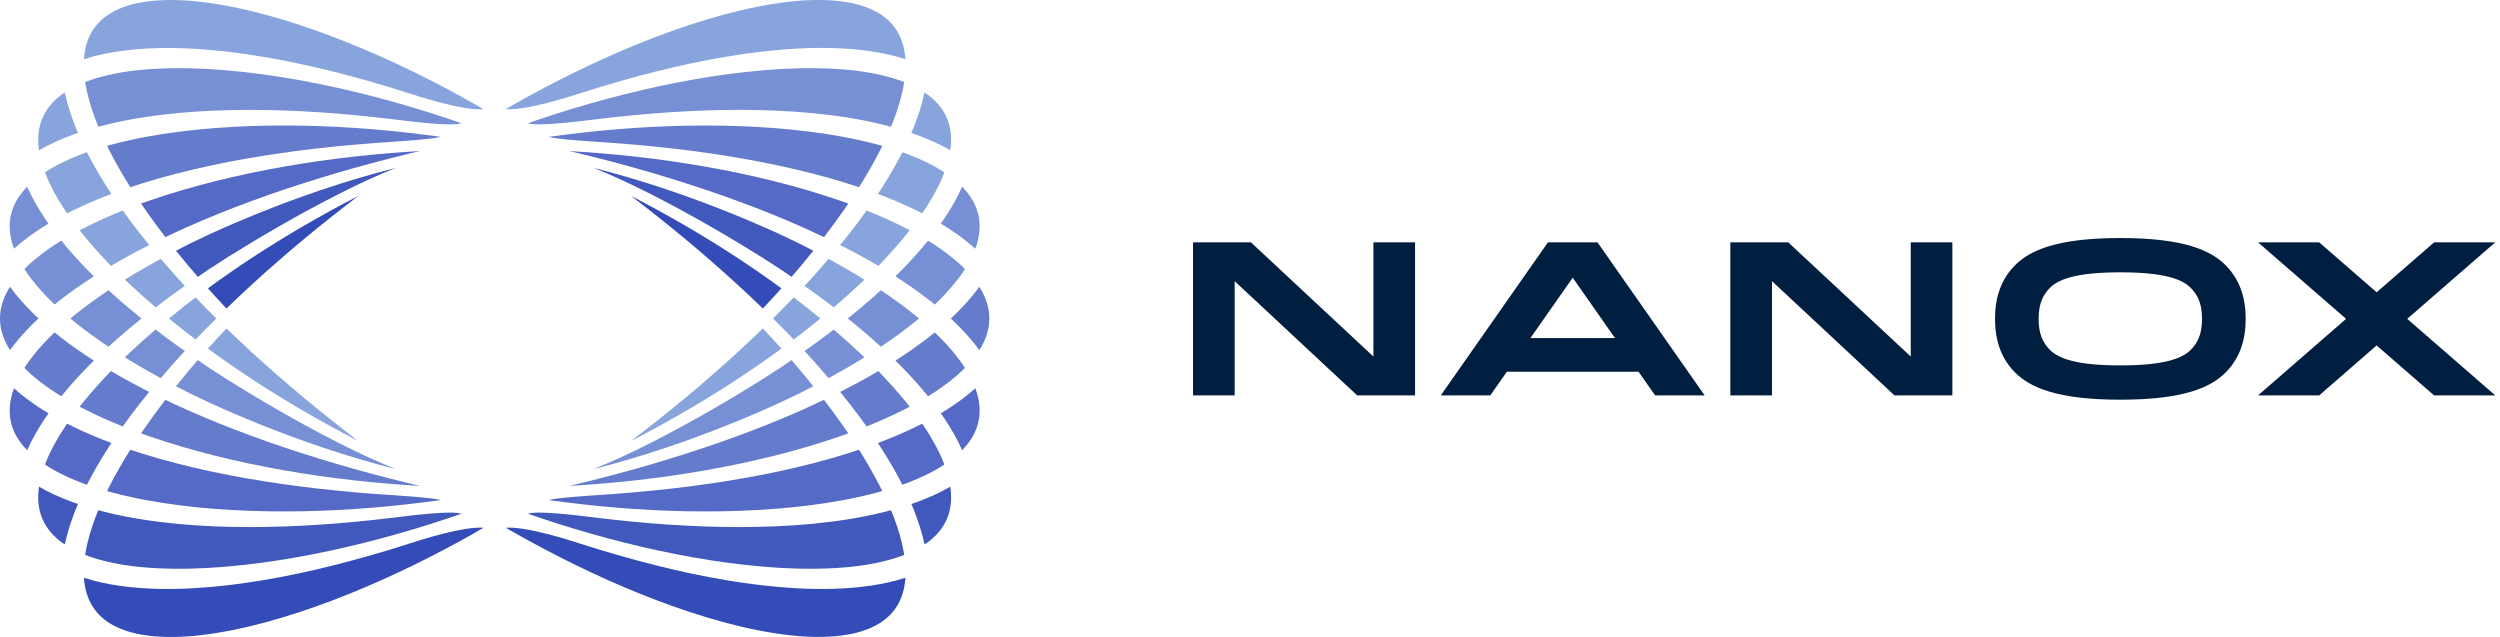 <svg width="157" height="40" viewBox="0 0 157 40" fill="none" xmlns="http://www.w3.org/2000/svg">
<g clip-path="url(#clip0_665_1049)">
<path d="M133.157 14.948C129.16 14.948 127.473 15.731 126.554 16.649C125.663 17.541 125.286 18.674 125.286 20.025C125.286 21.375 125.665 22.509 126.554 23.4C127.473 24.318 129.16 25.101 133.157 25.101C137.153 25.101 138.842 24.318 139.76 23.4C140.651 22.509 141.029 21.375 141.029 20.025C141.029 18.674 140.65 17.541 139.76 16.649C138.842 15.731 137.154 14.948 133.157 14.948ZM137.572 21.978C137.018 22.532 135.857 22.947 133.157 22.947C130.456 22.947 129.295 22.532 128.741 21.978C128.336 21.574 128.025 21.038 128.025 20.025C128.025 19.011 128.336 18.477 128.741 18.071C129.295 17.517 130.456 17.102 133.157 17.102C135.857 17.102 137.019 17.517 137.572 18.071C137.976 18.477 138.288 19.011 138.288 20.025C138.288 21.038 137.977 21.573 137.572 21.978Z" fill="#001E3F"/>
<path d="M100.322 15.219H97.211L90.48 24.832H93.59L94.633 23.343H102.899L103.942 24.832H107.053L100.322 15.219ZM101.42 21.231H96.111L98.766 17.439L101.421 21.231H101.42Z" fill="#001E3F"/>
<path d="M88.866 24.83V15.219H86.25V22.391L78.558 15.219H77.538H74.922V24.832H77.538V17.658L85.231 24.832H86.25H88.866V24.83Z" fill="#001E3F"/>
<path d="M119.994 22.391L112.302 15.219H108.666V24.832H111.282V17.658L118.975 24.832H119.994H122.61V15.219H119.994V22.391Z" fill="#001E3F"/>
<path d="M156.702 24.832L151.173 20.024L156.701 15.219H152.863L149.253 18.356L145.643 15.219H141.804L147.334 20.024L141.804 24.832H145.643L149.252 21.693L152.862 24.832H156.702Z" fill="#001E3F"/>
<path d="M52.76 24.612C53.169 25.113 53.57 25.621 53.957 26.141C54.113 26.353 54.268 26.567 54.421 26.781C55.248 26.45 56.059 26.089 56.845 25.689C56.94 25.64 57.035 25.59 57.129 25.541C57.062 25.457 56.997 25.373 56.93 25.289C56.374 24.605 55.78 23.944 55.159 23.305C54.932 23.438 54.705 23.572 54.474 23.701C53.91 24.019 53.336 24.319 52.758 24.612M37.757 30.021C37.093 30.192 36.427 30.357 35.76 30.514C36.409 30.479 37.059 30.43 37.706 30.378C38.442 30.318 39.177 30.244 39.911 30.165C42.843 29.835 45.758 29.336 48.611 28.623C50.037 28.267 51.447 27.855 52.827 27.375C52.977 27.323 53.125 27.27 53.274 27.216C53.185 27.085 53.096 26.955 53.005 26.826C52.601 26.245 52.181 25.673 51.747 25.108C51.316 25.313 50.885 25.515 50.45 25.71C49.083 26.319 47.696 26.875 46.295 27.387C44.895 27.904 43.479 28.371 42.056 28.81C40.633 29.252 39.198 29.65 37.757 30.02M9.126 26.826C9.036 26.955 8.946 27.085 8.857 27.216C9.006 27.27 9.154 27.323 9.304 27.375C10.686 27.855 12.096 28.265 13.521 28.623C16.373 29.335 19.286 29.834 22.22 30.165C22.954 30.245 23.689 30.318 24.425 30.378C25.073 30.431 25.722 30.479 26.371 30.514C25.704 30.357 25.038 30.193 24.373 30.021C22.932 29.651 21.497 29.252 20.074 28.812C18.65 28.372 17.235 27.906 15.835 27.389C14.434 26.875 13.047 26.32 11.68 25.711C11.245 25.517 10.814 25.315 10.383 25.11C9.951 25.674 9.53 26.245 9.126 26.827M5.2 25.289C5.133 25.373 5.067 25.457 5.001 25.541C5.096 25.591 5.189 25.64 5.284 25.689C6.072 26.089 6.883 26.451 7.709 26.781C7.862 26.566 8.016 26.352 8.172 26.141C8.56 25.621 8.961 25.113 9.37 24.61C8.793 24.319 8.22 24.018 7.654 23.7C7.425 23.571 7.196 23.437 6.969 23.303C6.348 23.942 5.754 24.603 5.198 25.288M2.123 20.28C2.221 20.185 2.321 20.093 2.42 19.999C2.321 19.907 2.221 19.815 2.123 19.718C1.588 19.194 1.077 18.634 0.627 18.01C0.582 18.081 0.539 18.153 0.498 18.224C0.18 18.788 -0.003 19.393 3.56805e-05 20.001C-0.003 20.608 0.18 21.213 0.499 21.774C0.541 21.846 0.584 21.917 0.628 21.988C1.079 21.364 1.588 20.804 2.124 20.28M4.203 24.462C4.741 23.826 5.31 23.224 5.896 22.645C5.201 22.201 4.519 21.73 3.861 21.22C3.716 21.107 3.57 20.992 3.427 20.876C3.304 20.992 3.184 21.11 3.065 21.231C2.815 21.483 2.576 21.745 2.347 22.011C2.236 22.146 2.123 22.28 2.017 22.419L1.859 22.626L1.708 22.837C1.648 22.924 1.588 23.015 1.53 23.104C1.606 23.18 1.682 23.256 1.76 23.328L1.951 23.504L2.15 23.673C2.28 23.788 2.42 23.894 2.557 24.003C2.836 24.217 3.124 24.422 3.421 24.618C3.563 24.71 3.705 24.801 3.849 24.89C3.965 24.746 4.082 24.603 4.201 24.462M23.838 8.96C24.759 8.896 27.108 8.756 27.686 8.597C27.366 8.554 27.047 8.511 26.728 8.469C25.995 8.374 25.261 8.294 24.527 8.218C21.59 7.932 18.636 7.814 15.697 7.918C14.228 7.972 12.764 8.08 11.313 8.263C9.863 8.443 8.426 8.704 7.031 9.075C6.927 9.104 6.825 9.133 6.722 9.162C6.77 9.258 6.816 9.353 6.865 9.448C7.268 10.234 7.71 11.004 8.186 11.757C8.435 11.674 8.686 11.591 8.937 11.512C10.374 11.063 11.828 10.698 13.292 10.384C14.755 10.072 16.227 9.818 17.704 9.607C19.181 9.392 20.663 9.23 22.146 9.096C22.709 9.046 23.274 9 23.838 8.96ZM55.265 9.45C55.314 9.355 55.36 9.258 55.407 9.163C55.305 9.135 55.202 9.105 55.098 9.077C53.703 8.706 52.267 8.444 50.817 8.264C49.367 8.082 47.902 7.973 46.433 7.92C43.494 7.816 40.541 7.933 37.602 8.22C36.868 8.294 36.135 8.376 35.402 8.471C35.083 8.512 34.763 8.554 34.444 8.599C35.022 8.759 37.37 8.897 38.292 8.961C38.856 9.001 39.421 9.046 39.984 9.098C41.466 9.231 42.949 9.393 44.426 9.609C45.902 9.82 47.375 10.074 48.839 10.386C50.303 10.699 51.757 11.066 53.194 11.513C53.445 11.592 53.696 11.675 53.945 11.758C54.421 11.005 54.864 10.236 55.265 9.45ZM59.782 22.011C59.555 21.743 59.314 21.483 59.065 21.231C58.946 21.11 58.826 20.992 58.702 20.876C58.558 20.992 58.414 21.107 58.269 21.22C57.61 21.73 56.928 22.201 56.233 22.645C56.822 23.224 57.389 23.826 57.927 24.462C58.046 24.603 58.163 24.746 58.28 24.89C58.425 24.801 58.569 24.712 58.708 24.618C59.005 24.423 59.294 24.217 59.573 24.003C59.71 23.894 59.849 23.786 59.98 23.673L60.179 23.504L60.369 23.328C60.447 23.254 60.524 23.18 60.598 23.104C60.54 23.015 60.481 22.926 60.42 22.837L60.27 22.626L60.111 22.419C60.005 22.281 59.892 22.146 59.781 22.011M62.13 20.001C62.133 19.393 61.95 18.788 61.63 18.227C61.59 18.155 61.547 18.084 61.501 18.013C61.051 18.637 60.541 19.197 60.005 19.721C59.907 19.816 59.808 19.909 59.708 20.001C59.808 20.093 59.907 20.185 60.005 20.281C60.54 20.806 61.051 21.366 61.501 21.99C61.546 21.919 61.589 21.847 61.63 21.776C61.95 21.214 62.133 20.61 62.13 20.002" fill="#657CCD"/>
<path d="M4.739 32.028C4.79 31.902 4.843 31.777 4.897 31.651C4.767 31.606 4.64 31.563 4.51 31.516C3.809 31.254 3.114 30.951 2.45 30.563C2.438 30.646 2.427 30.728 2.42 30.811C2.356 31.455 2.436 32.082 2.686 32.636C2.931 33.191 3.344 33.67 3.864 34.053C3.929 34.102 4.001 34.145 4.069 34.191C4.227 33.441 4.464 32.722 4.739 32.028ZM12.423 17.387C13.831 16.367 20.243 12.363 24.87 10.54C18.662 12.096 12.926 14.734 11.054 15.746C11.301 16.053 11.551 16.359 11.805 16.663C12.008 16.906 12.215 17.148 12.424 17.387M27.118 32.882C27.742 32.682 28.363 32.475 28.983 32.261C28.277 32.052 25.918 32.364 24.608 32.52C23.128 32.697 21.645 32.847 20.157 32.943C18.668 33.044 17.175 33.101 15.679 33.101C14.183 33.098 12.684 33.043 11.185 32.903C9.688 32.759 8.19 32.542 6.71 32.18C6.531 32.135 6.352 32.089 6.173 32.04C6.107 32.196 6.045 32.353 5.985 32.512C5.859 32.845 5.748 33.181 5.648 33.517C5.601 33.686 5.553 33.854 5.513 34.023L5.452 34.277L5.4 34.531C5.381 34.637 5.363 34.742 5.347 34.848C5.446 34.886 5.547 34.924 5.648 34.959L5.893 35.042L6.143 35.117C6.309 35.167 6.48 35.209 6.65 35.253C6.991 35.335 7.337 35.406 7.689 35.463C8.391 35.579 9.107 35.646 9.827 35.683C11.268 35.755 12.729 35.714 14.185 35.588C15.64 35.464 17.096 35.267 18.543 35.013C21.439 34.503 24.303 33.774 27.118 32.882ZM50.326 16.663C50.581 16.359 50.83 16.053 51.077 15.746C49.206 14.734 43.469 12.096 37.261 10.54C41.888 12.363 48.3 16.367 49.707 17.387C49.915 17.147 50.121 16.906 50.326 16.663ZM56.481 34.959C56.582 34.924 56.682 34.886 56.783 34.848C56.767 34.742 56.749 34.637 56.729 34.531L56.679 34.277L56.618 34.023C56.578 33.854 56.53 33.686 56.483 33.517C56.383 33.179 56.27 32.845 56.144 32.512C56.085 32.355 56.022 32.197 55.957 32.04C55.779 32.087 55.599 32.135 55.419 32.18C53.939 32.542 52.442 32.758 50.944 32.903C49.447 33.043 47.948 33.099 46.452 33.101C44.956 33.101 43.463 33.044 41.974 32.943C40.486 32.847 39.002 32.697 37.523 32.52C36.213 32.364 33.854 32.052 33.148 32.261C33.768 32.475 34.389 32.682 35.013 32.882C37.827 33.774 40.692 34.503 43.588 35.013C45.035 35.267 46.491 35.464 47.947 35.588C49.402 35.714 50.863 35.755 52.304 35.683C53.024 35.646 53.74 35.579 54.442 35.463C54.792 35.405 55.14 35.335 55.481 35.253C55.651 35.21 55.822 35.167 55.988 35.117L56.238 35.042L56.483 34.959H56.481ZM59.709 30.811C59.702 30.73 59.692 30.646 59.68 30.563C59.016 30.951 58.321 31.254 57.619 31.516C57.492 31.563 57.362 31.606 57.233 31.651C57.286 31.776 57.34 31.9 57.391 32.028C57.665 32.722 57.904 33.441 58.06 34.191C58.129 34.145 58.2 34.102 58.267 34.053C58.787 33.67 59.2 33.191 59.445 32.636C59.695 32.082 59.773 31.455 59.711 30.811" fill="#4159BC"/>
<path d="M53.244 20.001C53.748 20.406 54.247 20.819 54.733 21.249C54.929 21.423 55.123 21.598 55.317 21.776C56.056 21.28 56.777 20.762 57.465 20.206C57.548 20.139 57.63 20.069 57.711 20.001C57.63 19.933 57.548 19.864 57.465 19.796C56.778 19.242 56.058 18.722 55.317 18.226C55.123 18.404 54.929 18.579 54.733 18.753C54.245 19.181 53.748 19.595 53.244 19.999M50.526 22.045C50.717 22.252 50.907 22.459 51.096 22.669C51.414 23.024 51.726 23.384 52.036 23.746C52.66 23.407 53.277 23.055 53.883 22.69C54.018 22.608 54.15 22.523 54.284 22.44C54.171 22.332 54.057 22.223 53.942 22.116C53.425 21.632 52.897 21.16 52.356 20.698C51.978 20.989 51.597 21.276 51.212 21.556C50.984 21.723 50.754 21.885 50.524 22.047M49.707 22.613C48.3 23.633 41.887 27.637 37.259 29.46C43.467 27.904 49.203 25.266 51.075 24.254C50.828 23.947 50.579 23.641 50.325 23.337C50.121 23.094 49.913 22.853 49.705 22.613M11.803 23.337C11.549 23.641 11.3 23.947 11.053 24.254C12.923 25.266 18.661 27.904 24.869 29.46C20.241 27.637 13.829 23.635 12.423 22.613C12.215 22.853 12.008 23.094 11.803 23.337ZM8.186 22.115C8.071 22.222 7.957 22.33 7.844 22.439C7.978 22.522 8.11 22.608 8.245 22.688C8.851 23.055 9.468 23.406 10.092 23.745C10.401 23.382 10.714 23.023 11.032 22.668C11.221 22.458 11.412 22.252 11.604 22.044C11.374 21.882 11.143 21.718 10.915 21.553C10.53 21.273 10.15 20.986 9.771 20.695C9.23 21.157 8.701 21.629 8.184 22.113M4.666 19.796C4.583 19.864 4.501 19.933 4.42 20.001C4.501 20.069 4.583 20.137 4.666 20.206C5.353 20.76 6.073 21.28 6.814 21.776C7.008 21.599 7.202 21.423 7.398 21.249C7.886 20.821 8.383 20.406 8.887 20.001C8.383 19.595 7.884 19.182 7.398 18.754C7.202 18.581 7.008 18.405 6.814 18.227C6.075 18.723 5.354 19.242 4.666 19.797M2.698 14.258C2.814 14.185 2.93 14.115 3.047 14.045C2.968 13.934 2.889 13.822 2.814 13.709C2.399 13.085 2.016 12.432 1.705 11.727C1.647 11.787 1.59 11.848 1.535 11.91C1.105 12.393 0.801 12.947 0.677 13.541C0.548 14.134 0.602 14.764 0.798 15.381C0.823 15.459 0.85 15.538 0.879 15.617C1.448 15.1 2.065 14.659 2.698 14.258ZM5.896 17.355C5.308 16.776 4.741 16.174 4.203 15.538C4.084 15.397 3.967 15.254 3.849 15.11C3.705 15.199 3.562 15.29 3.421 15.382C3.124 15.577 2.836 15.783 2.557 15.997C2.42 16.106 2.28 16.214 2.15 16.327L1.952 16.496L1.76 16.672C1.683 16.746 1.606 16.82 1.532 16.896C1.59 16.985 1.649 17.074 1.71 17.163L1.86 17.374L2.019 17.581C2.124 17.719 2.237 17.854 2.349 17.988C2.577 18.255 2.817 18.515 3.066 18.768C3.185 18.888 3.305 19.006 3.429 19.123C3.573 19.007 3.717 18.891 3.863 18.777C4.521 18.267 5.201 17.796 5.898 17.352M28.983 7.739C28.363 7.525 27.742 7.318 27.118 7.118C24.305 6.226 21.439 5.497 18.543 4.987C17.096 4.733 15.64 4.536 14.184 4.412C12.729 4.286 11.27 4.244 9.827 4.317C9.107 4.354 8.391 4.421 7.689 4.537C7.339 4.595 6.991 4.665 6.651 4.747C6.482 4.79 6.311 4.833 6.144 4.883L5.895 4.958L5.65 5.041C5.549 5.076 5.449 5.114 5.35 5.152C5.366 5.258 5.384 5.363 5.403 5.469L5.455 5.723L5.516 5.977C5.555 6.146 5.604 6.314 5.651 6.483C5.751 6.821 5.864 7.156 5.988 7.489C6.048 7.647 6.11 7.804 6.176 7.96C6.354 7.912 6.534 7.865 6.712 7.822C8.192 7.459 9.689 7.242 11.187 7.098C12.684 6.959 14.183 6.904 15.681 6.901C17.177 6.901 18.67 6.957 20.158 7.058C21.647 7.155 23.131 7.305 24.609 7.482C25.919 7.638 28.279 7.95 28.984 7.74M56.729 5.469C56.749 5.363 56.767 5.258 56.783 5.152C56.683 5.114 56.584 5.076 56.481 5.041L56.236 4.958L55.987 4.883C55.82 4.833 55.649 4.791 55.48 4.747C55.138 4.665 54.792 4.595 54.441 4.537C53.74 4.421 53.024 4.354 52.304 4.317C50.863 4.244 49.402 4.286 47.947 4.412C46.491 4.536 45.035 4.733 43.588 4.987C40.692 5.497 37.827 6.226 35.013 7.118C34.389 7.318 33.768 7.525 33.148 7.739C33.854 7.948 36.213 7.636 37.523 7.48C39.002 7.303 40.486 7.153 41.974 7.057C43.463 6.956 44.956 6.899 46.452 6.899C47.948 6.902 49.447 6.957 50.946 7.097C52.443 7.241 53.941 7.458 55.421 7.82C55.6 7.865 55.779 7.911 55.957 7.96C56.022 7.804 56.085 7.647 56.144 7.488C56.269 7.155 56.382 6.819 56.481 6.482C56.529 6.312 56.576 6.145 56.617 5.975L56.677 5.721L56.729 5.467V5.469ZM59.573 15.997C59.294 15.783 59.005 15.578 58.708 15.384C58.567 15.29 58.425 15.199 58.28 15.112C58.164 15.256 58.046 15.398 57.927 15.54C57.389 16.175 56.82 16.777 56.233 17.356C56.928 17.801 57.61 18.272 58.269 18.781C58.414 18.894 58.56 19.01 58.702 19.127C58.826 19.01 58.946 18.893 59.065 18.772C59.314 18.52 59.553 18.258 59.782 17.991C59.894 17.856 60.007 17.722 60.112 17.584L60.271 17.377L60.421 17.166C60.482 17.079 60.541 16.989 60.599 16.899C60.524 16.823 60.448 16.749 60.371 16.674L60.179 16.499L59.981 16.33C59.849 16.215 59.711 16.108 59.574 15.999M61.451 13.541C61.327 12.947 61.023 12.393 60.593 11.91C60.538 11.848 60.482 11.787 60.423 11.727C60.112 12.432 59.729 13.085 59.314 13.709C59.239 13.824 59.16 13.934 59.081 14.045C59.199 14.115 59.314 14.185 59.43 14.258C60.063 14.659 60.678 15.1 61.249 15.617C61.278 15.538 61.305 15.459 61.33 15.381C61.526 14.764 61.578 14.134 61.451 13.541Z" fill="#778FD5"/>
<path d="M20.876 13.568C21.412 13.142 21.954 12.721 22.5 12.305C21.92 12.602 21.348 12.91 20.778 13.222C20.13 13.575 19.488 13.941 18.851 14.312C16.857 15.483 14.918 16.746 13.057 18.107C13.439 18.533 13.827 18.956 14.222 19.374C15.266 18.358 16.345 17.378 17.44 16.42C18.56 15.438 19.708 14.491 20.876 13.566M29.883 33.422C30.045 33.33 30.204 33.234 30.366 33.142C29.087 33.043 26.297 33.944 25.766 34.117C24.878 34.404 23.985 34.677 23.085 34.929C21.65 35.337 20.201 35.703 18.738 36.014C17.275 36.322 15.796 36.58 14.302 36.754C12.807 36.923 11.298 37.023 9.775 36.977C9.015 36.951 8.251 36.896 7.486 36.785C6.746 36.677 6.003 36.524 5.272 36.283C5.278 36.366 5.286 36.449 5.295 36.531C5.366 37.173 5.574 37.77 5.934 38.26C6.289 38.754 6.791 39.135 7.381 39.401C7.675 39.535 7.988 39.643 8.312 39.73C8.637 39.816 8.975 39.874 9.316 39.918L9.573 39.948L9.833 39.969C10.007 39.983 10.182 39.989 10.356 39.997C10.707 40.007 11.062 40.003 11.417 39.986C12.127 39.955 12.842 39.871 13.555 39.758C14.979 39.53 16.398 39.186 17.796 38.759C19.196 38.336 20.577 37.84 21.941 37.29C24.667 36.189 27.317 34.88 29.884 33.425M47.908 19.374C48.302 18.956 48.689 18.534 49.073 18.107C47.213 16.744 45.273 15.483 43.279 14.312C42.64 13.941 42 13.575 41.352 13.222C40.782 12.91 40.208 12.602 39.63 12.305C40.175 12.721 40.718 13.142 41.254 13.568C42.42 14.492 43.569 15.44 44.689 16.422C45.783 17.38 46.862 18.359 47.907 19.375M56.857 36.283C56.126 36.524 55.383 36.675 54.644 36.785C53.88 36.896 53.117 36.951 52.354 36.977C50.832 37.023 49.322 36.923 47.828 36.754C46.333 36.58 44.855 36.322 43.392 36.014C41.928 35.703 40.48 35.337 39.045 34.929C38.146 34.675 37.252 34.404 36.363 34.117C35.833 33.946 33.044 33.043 31.764 33.142C31.924 33.236 32.085 33.33 32.247 33.422C34.814 34.879 37.464 36.186 40.192 37.287C41.556 37.837 42.937 38.333 44.337 38.756C45.734 39.183 47.153 39.528 48.578 39.755C49.291 39.868 50.004 39.952 50.716 39.983C51.071 40 51.424 40.004 51.776 39.994C51.952 39.986 52.127 39.981 52.301 39.966L52.561 39.945L52.818 39.915C53.16 39.871 53.497 39.813 53.822 39.727C54.146 39.64 54.459 39.532 54.752 39.398C55.34 39.131 55.844 38.751 56.199 38.257C56.559 37.767 56.767 37.171 56.838 36.528C56.847 36.446 56.854 36.363 56.86 36.28" fill="#334CB7"/>
<path d="M52.76 15.389C53.338 15.681 53.91 15.982 54.476 16.3C54.705 16.429 54.933 16.563 55.161 16.697C55.782 16.058 56.374 15.397 56.931 14.712C56.998 14.629 57.064 14.544 57.13 14.461C57.035 14.412 56.942 14.361 56.847 14.312C56.059 13.913 55.248 13.55 54.422 13.22C54.269 13.436 54.115 13.65 53.959 13.861C53.571 14.381 53.171 14.889 52.761 15.389M51.213 18.445C51.598 18.726 51.978 19.013 52.357 19.304C52.898 18.842 53.427 18.37 53.944 17.887C54.058 17.78 54.173 17.671 54.286 17.563C54.152 17.48 54.02 17.395 53.883 17.313C53.277 16.946 52.66 16.596 52.036 16.257C51.727 16.619 51.414 16.979 51.096 17.334C50.907 17.544 50.716 17.75 50.524 17.958C50.754 18.12 50.985 18.283 51.213 18.448M48.545 20.001C48.983 20.435 49.416 20.874 49.844 21.32C50.096 21.128 50.349 20.937 50.6 20.741C50.91 20.497 51.218 20.25 51.524 20.001C51.218 19.751 50.91 19.503 50.6 19.261C50.35 19.065 50.096 18.872 49.844 18.68C49.417 19.126 48.985 19.567 48.547 20.001M41.254 26.432C40.718 26.858 40.175 27.279 39.63 27.695C40.209 27.398 40.781 27.09 41.352 26.778C42 26.424 42.641 26.058 43.279 25.688C45.272 24.517 47.211 23.254 49.073 21.893C48.691 21.466 48.303 21.044 47.908 20.626C46.864 21.642 45.785 22.621 44.69 23.58C43.57 24.562 42.422 25.509 41.254 26.433M14.222 20.626C13.828 21.044 13.44 21.466 13.057 21.893C14.918 23.254 16.857 24.517 18.851 25.688C19.488 26.059 20.13 26.424 20.778 26.778C21.348 27.09 21.922 27.398 22.5 27.695C21.954 27.279 21.412 26.858 20.876 26.432C19.709 25.508 18.561 24.56 17.441 23.578C16.346 22.62 15.268 21.641 14.222 20.625M11.53 19.259C11.219 19.503 10.912 19.75 10.606 19.999C10.91 20.249 11.219 20.495 11.53 20.739C11.779 20.935 12.033 21.128 12.286 21.32C12.712 20.874 13.145 20.433 13.583 19.999C13.145 19.566 12.712 19.126 12.284 18.68C12.03 18.872 11.779 19.063 11.528 19.259M8.247 17.312C8.111 17.393 7.979 17.478 7.845 17.561C7.958 17.67 8.073 17.778 8.187 17.885C8.704 18.37 9.235 18.842 9.774 19.304C10.153 19.013 10.533 18.726 10.918 18.445C11.145 18.28 11.375 18.117 11.606 17.955C11.414 17.749 11.224 17.541 11.035 17.331C10.717 16.976 10.405 16.616 10.095 16.254C9.471 16.593 8.854 16.945 8.248 17.31M5.284 14.312C5.189 14.36 5.096 14.41 5.001 14.461C5.066 14.544 5.133 14.629 5.2 14.712C5.757 15.397 6.349 16.058 6.97 16.697C7.198 16.563 7.425 16.429 7.655 16.3C8.22 15.982 8.793 15.681 9.371 15.389C8.963 14.889 8.562 14.381 8.174 13.861C8.018 13.65 7.863 13.436 7.71 13.22C6.883 13.552 6.072 13.914 5.286 14.314M4.512 8.484C4.64 8.437 4.769 8.394 4.898 8.349C4.845 8.224 4.791 8.1 4.741 7.972C4.466 7.278 4.227 6.559 4.071 5.809C4.002 5.855 3.931 5.898 3.864 5.947C3.344 6.33 2.931 6.809 2.686 7.364C2.436 7.918 2.358 8.545 2.42 9.188C2.429 9.27 2.438 9.353 2.451 9.437C3.115 9.049 3.811 8.746 4.512 8.484ZM5.461 9.558C5.301 9.615 5.142 9.674 4.986 9.735C4.654 9.864 4.329 10.006 4.013 10.156C3.855 10.233 3.698 10.31 3.546 10.395L3.317 10.52L3.095 10.652C3.002 10.708 2.915 10.768 2.824 10.826C2.861 10.925 2.901 11.023 2.941 11.121L3.045 11.359L3.157 11.595C3.231 11.753 3.313 11.907 3.395 12.063C3.562 12.372 3.742 12.677 3.934 12.975C4.024 13.118 4.12 13.259 4.215 13.399C4.38 13.314 4.544 13.232 4.711 13.151C5.461 12.79 6.225 12.47 6.997 12.181C6.543 11.491 6.112 10.784 5.718 10.052C5.63 9.888 5.546 9.725 5.463 9.56M30.366 6.858C30.205 6.764 30.045 6.67 29.883 6.578C27.316 5.121 24.666 3.812 21.938 2.713C20.574 2.163 19.193 1.668 17.793 1.243C16.395 0.819 14.976 0.472 13.552 0.245C12.84 0.132 12.126 0.048 11.415 0.016C11.06 1.38746e-05 10.707 -0.004 10.355 0.006C10.179 0.013 10.004 0.019 9.83 0.034L9.57 0.055L9.313 0.085C8.972 0.129 8.634 0.187 8.309 0.273C7.985 0.36 7.672 0.468 7.379 0.602C6.791 0.868 6.287 1.251 5.932 1.743C5.572 2.233 5.365 2.829 5.293 3.472C5.284 3.554 5.277 3.637 5.271 3.72C6.002 3.479 6.745 3.328 7.484 3.218C8.248 3.106 9.012 3.051 9.774 3.026C11.296 2.98 12.806 3.08 14.3 3.249C15.795 3.423 17.273 3.681 18.736 3.989C20.2 4.299 21.648 4.665 23.085 5.073C23.984 5.326 24.878 5.599 25.766 5.886C26.297 6.057 29.085 6.96 30.366 6.861M54.644 3.215C55.383 3.323 56.126 3.476 56.857 3.717C56.851 3.634 56.844 3.551 56.835 3.469C56.764 2.827 56.556 2.23 56.196 1.74C55.841 1.246 55.337 0.865 54.749 0.599C54.455 0.465 54.143 0.357 53.818 0.27C53.494 0.186 53.155 0.126 52.813 0.082L52.556 0.052L52.296 0.031C52.123 0.016 51.947 0.01 51.772 0.003C51.421 -0.006 51.066 -0.003 50.711 0.013C50.001 0.045 49.286 0.129 48.573 0.242C47.149 0.469 45.73 0.816 44.332 1.24C42.933 1.664 41.551 2.16 40.187 2.71C37.461 3.811 34.811 5.119 32.244 6.575C32.082 6.667 31.923 6.761 31.761 6.855C33.04 6.954 35.83 6.052 36.36 5.88C37.249 5.593 38.142 5.32 39.042 5.067C40.477 4.659 41.925 4.293 43.389 3.983C44.852 3.674 46.33 3.417 47.825 3.243C49.319 3.074 50.829 2.974 52.351 3.02C53.112 3.046 53.876 3.1 54.641 3.212M58.117 10.157C57.8 10.006 57.475 9.866 57.144 9.737C56.986 9.674 56.828 9.616 56.669 9.56C56.584 9.725 56.499 9.89 56.413 10.052C56.019 10.784 55.589 11.491 55.134 12.181C55.906 12.47 56.672 12.79 57.42 13.151C57.587 13.231 57.752 13.314 57.916 13.399C58.013 13.259 58.107 13.118 58.197 12.975C58.389 12.677 58.569 12.371 58.736 12.063C58.818 11.909 58.9 11.753 58.974 11.595L59.087 11.359L59.19 11.121C59.23 11.023 59.27 10.924 59.307 10.826C59.218 10.768 59.129 10.708 59.037 10.652L58.814 10.52L58.585 10.395C58.432 10.312 58.275 10.234 58.118 10.156M59.444 7.366C59.199 6.81 58.785 6.332 58.266 5.948C58.2 5.899 58.129 5.856 58.059 5.81C57.902 6.56 57.664 7.279 57.389 7.973C57.339 8.1 57.285 8.226 57.232 8.351C57.361 8.395 57.489 8.438 57.616 8.486C58.318 8.747 59.013 9.05 59.677 9.438C59.689 9.355 59.699 9.273 59.707 9.19C59.77 8.547 59.69 7.92 59.441 7.366" fill="#88A4DD"/>
<path d="M2.814 26.292C2.89 26.179 2.968 26.068 3.047 25.956C2.93 25.887 2.814 25.817 2.698 25.744C2.065 25.343 1.45 24.902 0.88 24.385C0.851 24.463 0.823 24.542 0.798 24.621C0.602 25.238 0.55 25.867 0.677 26.46C0.801 27.054 1.105 27.608 1.535 28.091C1.59 28.154 1.646 28.215 1.706 28.274C2.016 27.57 2.399 26.916 2.814 26.292ZM5.718 29.95C6.112 29.217 6.543 28.509 6.997 27.821C6.225 27.531 5.46 27.212 4.711 26.851C4.545 26.771 4.38 26.688 4.215 26.603C4.12 26.742 4.025 26.884 3.934 27.026C3.741 27.325 3.563 27.631 3.395 27.938C3.313 28.093 3.231 28.249 3.157 28.406L3.044 28.641L2.942 28.879C2.901 28.977 2.861 29.076 2.824 29.174C2.913 29.232 3.002 29.292 3.095 29.348L3.317 29.48L3.546 29.605C3.699 29.69 3.857 29.766 4.013 29.844C4.329 29.996 4.654 30.137 4.986 30.266C5.143 30.327 5.302 30.387 5.461 30.443C5.546 30.278 5.63 30.115 5.717 29.951M24.373 9.979C25.037 9.808 25.703 9.643 26.371 9.486C25.722 9.521 25.073 9.57 24.425 9.622C23.689 9.682 22.954 9.756 22.22 9.835C19.288 10.165 16.373 10.665 13.521 11.377C12.096 11.733 10.684 12.145 9.304 12.625C9.154 12.677 9.006 12.729 8.857 12.782C8.946 12.913 9.035 13.044 9.126 13.173C9.53 13.754 9.951 14.326 10.383 14.89C10.814 14.685 11.245 14.483 11.68 14.289C13.047 13.68 14.434 13.124 15.835 12.611C17.235 12.094 18.65 11.628 20.074 11.188C21.497 10.747 22.93 10.349 24.373 9.979ZM26.728 31.53C27.047 31.489 27.366 31.447 27.686 31.403C27.108 31.242 24.759 31.104 23.838 31.04C23.274 31 22.709 30.956 22.146 30.904C20.662 30.77 19.181 30.608 17.704 30.393C16.227 30.182 14.754 29.928 13.29 29.616C11.827 29.302 10.373 28.937 8.936 28.488C8.685 28.409 8.434 28.326 8.184 28.243C7.709 28.996 7.266 29.766 6.865 30.552C6.816 30.647 6.77 30.743 6.722 30.838C6.825 30.866 6.927 30.896 7.031 30.924C8.426 31.296 9.863 31.557 11.313 31.737C12.764 31.92 14.228 32.028 15.697 32.08C18.636 32.184 21.589 32.067 24.527 31.78C25.261 31.706 25.995 31.624 26.728 31.53ZM53.005 13.174C53.096 13.045 53.185 12.914 53.274 12.784C53.125 12.73 52.977 12.677 52.827 12.626C51.447 12.146 50.035 11.735 48.611 11.378C45.758 10.667 42.845 10.168 39.911 9.836C39.177 9.757 38.442 9.683 37.706 9.624C37.059 9.57 36.409 9.523 35.76 9.487C36.427 9.645 37.093 9.808 37.757 9.98C39.198 10.35 40.633 10.75 42.056 11.19C43.479 11.629 44.895 12.096 46.295 12.613C47.696 13.127 49.083 13.681 50.45 14.29C50.884 14.485 51.316 14.687 51.747 14.892C52.179 14.329 52.599 13.757 53.005 13.174ZM55.265 30.552C54.864 29.766 54.419 28.996 53.945 28.243C53.694 28.328 53.445 28.409 53.194 28.488C51.757 28.937 50.303 29.302 48.839 29.616C47.376 29.928 45.904 30.182 44.427 30.393C42.95 30.608 41.468 30.77 39.985 30.904C39.421 30.956 38.858 31 38.293 31.04C37.372 31.104 35.023 31.242 34.447 31.403C34.766 31.446 35.086 31.489 35.405 31.53C36.138 31.626 36.871 31.706 37.605 31.78C40.544 32.067 43.497 32.184 46.436 32.08C47.905 32.028 49.368 31.918 50.82 31.737C52.27 31.557 53.706 31.296 55.101 30.924C55.204 30.896 55.308 30.866 55.41 30.838C55.363 30.742 55.317 30.647 55.268 30.552M59.086 28.641L58.973 28.406C58.898 28.249 58.817 28.094 58.735 27.938C58.567 27.629 58.387 27.325 58.196 27.026C58.105 26.884 58.011 26.744 57.915 26.603C57.75 26.688 57.585 26.769 57.419 26.851C56.67 27.212 55.905 27.531 55.132 27.821C55.587 28.51 56.018 29.217 56.411 29.95C56.499 30.113 56.584 30.277 56.667 30.442C56.828 30.385 56.985 30.326 57.142 30.265C57.474 30.136 57.798 29.994 58.115 29.843C58.273 29.766 58.431 29.688 58.582 29.604L58.811 29.479L59.034 29.347C59.126 29.29 59.215 29.231 59.304 29.173C59.267 29.073 59.227 28.975 59.187 28.877L59.084 28.64L59.086 28.641ZM61.332 24.619C61.307 24.541 61.28 24.462 61.25 24.383C60.681 24.9 60.065 25.341 59.432 25.743C59.316 25.815 59.2 25.885 59.083 25.955C59.161 26.067 59.239 26.178 59.316 26.291C59.73 26.915 60.114 27.568 60.423 28.273C60.481 28.213 60.539 28.152 60.593 28.09C61.023 27.607 61.327 27.053 61.451 26.459C61.58 25.866 61.526 25.236 61.33 24.619" fill="#556AC6"/>
</g>
<defs>
<clipPath id="clip0_665_1049">
<rect width="156.702" height="40" fill="white"/>
</clipPath>
</defs>
</svg>
